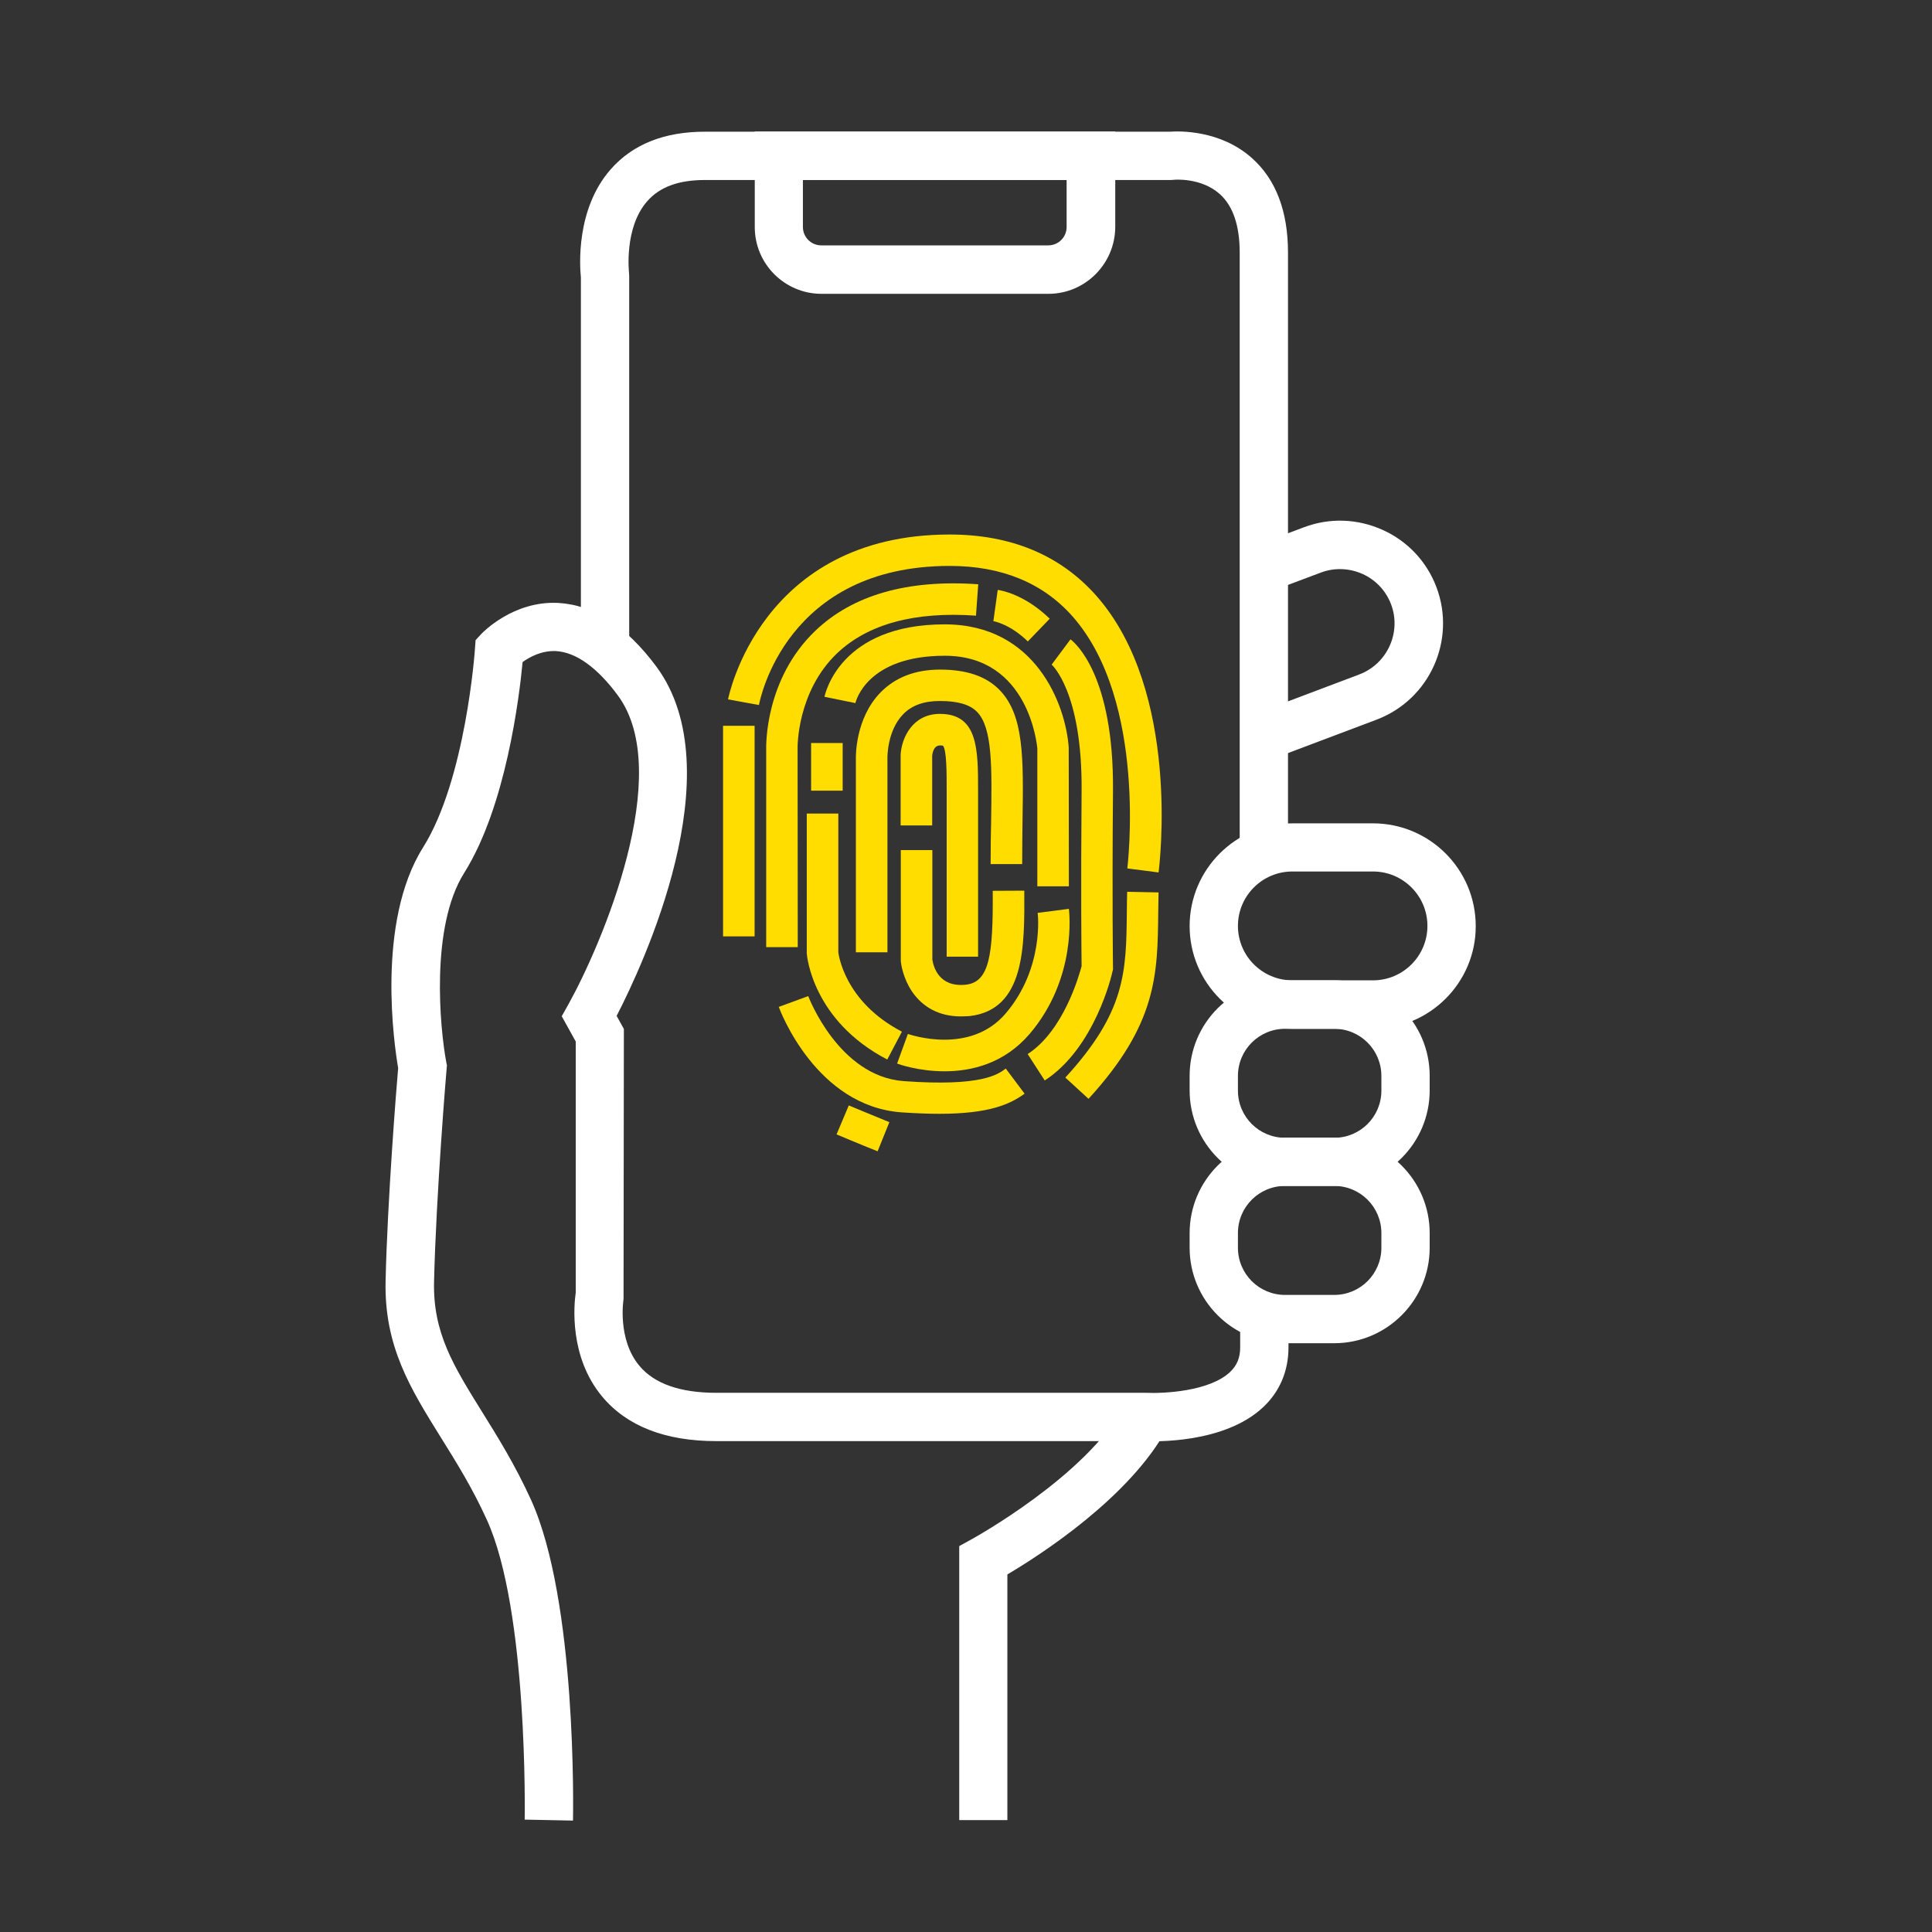<?xml version="1.0" encoding="utf-8"?>
<!-- Generator: Adobe Illustrator 23.0.2, SVG Export Plug-In . SVG Version: 6.00 Build 0)  -->
<svg version="1.1" id="Layer_2" xmlns="http://www.w3.org/2000/svg" xmlns:xlink="http://www.w3.org/1999/xlink" x="0px" y="0px"
	 width="120px" height="120px" viewBox="0 0 120 120" enable-background="new 0 0 120 120" xml:space="preserve">
<rect x="0" y="0" width="120" height="120" fill="#333333" stroke="none"/>
<g>
	<g>
		<path fill="none" stroke="#ffffff" stroke-width="3" stroke-miterlimit="10" d="M64.84,79.56"/>
		<path fill="none" stroke="#ffffff" stroke-width="3" stroke-miterlimit="10" d="M44.47,20.15"/>
		<path fill="none" stroke="#ffffff" stroke-width="3" stroke-miterlimit="10" d="M44.47,28.64"/>
		<path fill="#ffffff" d="M35.59,113.08l-3-0.06c0-0.13,0.22-12.98-2.35-18.62c-0.91-2-1.9-3.58-2.86-5.12
			c-1.89-3.04-3.53-5.66-3.43-9.75c0.12-5.05,0.67-11.94,0.78-13.19c-0.24-1.4-1.38-9.05,1.55-13.71
			c2.65-4.22,3.22-12.26,3.22-12.34l0.04-0.53l0.36-0.39c0.08-0.08,1.98-2.07,4.78-1.92c2.19,0.12,4.24,1.46,6.1,3.97
			c4.79,6.5-0.86,18.54-2.48,21.68l0.45,0.81l-0.02,16.77c0,0.02-0.41,2.5,0.99,4.16c0.93,1.11,2.54,1.67,4.77,1.67h26.7
			c1.07,0.05,3.94-0.08,5.22-1.3c0.42-0.4,0.62-0.88,0.62-1.52v-1.76h3v1.76c0,1.46-0.54,2.74-1.56,3.7
			c-2.44,2.31-6.86,2.14-7.36,2.12l-26.62,0c-3.17,0-5.56-0.93-7.09-2.77c-2.06-2.47-1.75-5.7-1.64-6.45V64.69l-0.87-1.57l0.41-0.73
			c2.06-3.7,6.63-14.37,3.08-19.19c-1.28-1.74-2.61-2.69-3.85-2.76c-0.91-0.04-1.65,0.38-2.07,0.68c-0.2,2.11-1.02,8.95-3.63,13.1
			c-2.11,3.35-1.51,9.63-1.11,11.76l0.04,0.2l-0.02,0.21c-0.01,0.08-0.65,7.75-0.78,13.2c-0.08,3.19,1.21,5.25,2.98,8.1
			c0.96,1.54,2.05,3.29,3.04,5.46C35.83,99.42,35.6,112.53,35.59,113.08z"/>
		<path fill="#ffffff" d="M62.58,113.05h-3V96.03l0.78-0.43c0.07-0.04,7.11-3.91,9.48-8.3l2.64,1.43c-2.3,4.26-7.84,7.84-9.91,9.06
			V113.05z"/>
		<path fill="#ffffff" d="M85.28,63.9h-5.01c-3.52,0-6.38-2.86-6.38-6.38c0-3.52,2.86-6.38,6.38-6.38h5.01
			c3.52,0,6.38,2.86,6.38,6.38C91.67,61.03,88.8,63.9,85.28,63.9z M80.27,54.13c-1.87,0-3.38,1.52-3.38,3.38
			c0,1.87,1.52,3.38,3.38,3.38h5.01c1.87,0,3.38-1.52,3.38-3.38c0-1.87-1.52-3.38-3.38-3.38H80.27z"/>
		<path fill="#ffffff" d="M79.03,47.14l-1.06-2.81l6.46-2.44c1.74-0.66,2.63-2.62,1.97-4.36c-0.32-0.84-0.95-1.51-1.77-1.88
			c-0.83-0.37-1.75-0.4-2.58-0.09l-3.01,1.13l-1.06-2.81l3.01-1.13c1.59-0.6,3.32-0.54,4.88,0.16c1.56,0.7,2.75,1.97,3.35,3.56
			c1.24,3.29-0.42,6.98-3.72,8.23L79.03,47.14z"/>
		<path fill="#ffffff" d="M82.87,73.66h-3.05c-3.27,0-5.93-2.66-5.93-5.93v-0.91c0-3.27,2.66-5.93,5.93-5.93h3.05
			c3.27,0,5.93,2.66,5.93,5.93v0.91C88.8,71,86.14,73.66,82.87,73.66z M79.82,63.9c-1.62,0-2.93,1.31-2.93,2.93v0.91
			c0,1.62,1.31,2.93,2.93,2.93h3.05c1.62,0,2.93-1.31,2.93-2.93v-0.91c0-1.62-1.31-2.93-2.93-2.93H79.82z"/>
		<path fill="#ffffff" d="M82.87,83.43h-3.05c-3.27,0-5.93-2.66-5.93-5.93v-0.91c0-3.27,2.66-5.93,5.93-5.93h3.05
			c3.27,0,5.93,2.66,5.93,5.93v0.91C88.8,80.77,86.14,83.43,82.87,83.43z M79.82,73.66c-1.62,0-2.93,1.31-2.93,2.93v0.91
			c0,1.62,1.31,2.93,2.93,2.93h3.05c1.62,0,2.93-1.31,2.93-2.93v-0.91c0-1.62-1.31-2.93-2.93-2.93H79.82z"/>
		<path fill="#ffffff" d="M80,53.4h-3V15.7c0-1.68-0.41-2.9-1.23-3.64c-1.16-1.05-2.86-0.9-2.88-0.89l-0.16,0.01H43.79
			c-1.64,0-2.82,0.43-3.6,1.33c-1.44,1.65-1.12,4.41-1.12,4.44l0.01,0.2v23.07h-3V17.23c-0.07-0.69-0.32-4.23,1.84-6.7
			c1.36-1.56,3.33-2.35,5.86-2.35h28.89c0.56-0.04,3.11-0.12,5.08,1.63C79.25,11.14,80,13.12,80,15.7V53.4z"/>
		<path fill="#ffffff" d="M65.12,18.25h-14.1c-2.28,0-4.14-1.86-4.14-4.14V8.17h22.39v5.93C69.26,16.39,67.4,18.25,65.12,18.25z
			 M49.87,11.17v2.93c0,0.63,0.51,1.14,1.14,1.14h14.1c0.63,0,1.14-0.51,1.14-1.14v-2.93H49.87z"/>
	</g>
	<g>
		<g>
			<path fill="#FFDD00" d="M55.12,59.15h-1.96V47.09c0-0.08-0.05-2.46,1.53-4.08c0.92-0.94,2.16-1.42,3.69-1.42
				c1.66,0,2.86,0.41,3.69,1.25c1.54,1.57,1.5,4.21,1.44,8.21c-0.01,0.82-0.02,1.69-0.02,2.62h-1.96c0-0.94,0.01-1.82,0.03-2.65
				c0.05-3.38,0.09-5.83-0.88-6.81c-0.44-0.45-1.19-0.67-2.3-0.67c-1,0-1.75,0.27-2.29,0.83c-0.99,1.02-0.97,2.67-0.97,2.69
				L55.12,59.15z"/>
			<path fill="#FFDD00" d="M60.75,59.42H58.8v-10.3c0-1.08,0-2.55-0.23-2.8c0,0-0.03-0.02-0.18-0.02c-0.39,0-0.47,0.45-0.49,0.64
				l0,4.33h-1.96v-4.4c0.06-1.05,0.75-2.53,2.44-2.53c2.37,0,2.37,2.21,2.37,4.77V59.42z"/>
			<path fill="#FFDD00" d="M59.66,63.13c-1.29,0-2.35-0.55-3.03-1.57c-0.55-0.83-0.66-1.69-0.67-1.78l-0.01-0.11V52.8h1.96v6.8
				c0.07,0.46,0.41,1.74,2.09,1.56c1.46-0.17,1.69-1.86,1.66-5.83l1.96-0.01c0.02,3.46,0.05,7.39-3.39,7.79
				C60.02,63.12,59.84,63.13,59.66,63.13z"/>
			<path fill="#FFDD00" d="M55.11,65.81c-4.63-2.41-4.99-6.42-5-6.59l0-8.69h1.96v8.62c0.01,0.04,0.32,3.04,3.95,4.93L55.11,65.81z"
				/>
			<path fill="#FFDD00" d="M58.67,66.54c-1.61,0-2.85-0.44-2.95-0.48l0.67-1.84c0.16,0.05,3.86,1.33,6.08-1.28
				c2.4-2.82,1.99-6.21,1.98-6.24l1.94-0.25c0.02,0.17,0.52,4.29-2.43,7.76C62.37,66.07,60.33,66.54,58.67,66.54z"/>
			<path fill="#FFDD00" d="M66.39,55.05h-1.96v-8.57c-0.02-0.17-0.51-5.75-5.75-5.75c-4.83,0-5.52,2.82-5.55,2.94l-1.92-0.39
				c0.04-0.18,0.96-4.5,7.47-4.5c5.66,0,7.51,5,7.7,7.64L66.39,55.05z"/>
			<rect x="50.38" y="46.15" fill="#FFDD00" width="1.96" height="2.96"/>
			<path fill="#FFDD00" d="M49.55,58.83h-1.96V46.48c0-0.15-0.09-4.3,3.05-7.3c2.32-2.22,5.72-3.2,10.12-2.89l-0.14,1.95
				c-3.81-0.27-6.71,0.52-8.62,2.33c-2.51,2.39-2.46,5.85-2.46,5.89L49.55,58.83z"/>
			<path fill="#FFDD00" d="M63.84,39.84c-1.11-1.08-2.1-1.25-2.14-1.26l0.27-1.94c0.17,0.02,1.66,0.26,3.23,1.79L63.84,39.84z"/>
			<path fill="#FFDD00" d="M64.89,67.11l-1.06-1.64c2.22-1.44,3.18-4.83,3.35-5.46c-0.01-0.74-0.05-4.71,0-10.89
				c0.05-6.14-1.84-7.82-1.86-7.84l1.17-1.57c0.28,0.21,2.7,2.22,2.64,9.42c-0.06,6.82,0,10.93,0,10.97l0,0.12l-0.03,0.11
				C69.07,60.52,68.01,65.09,64.89,67.11z"/>
			<path fill="none" stroke="#FFDD00" stroke-width="1.954" stroke-miterlimit="10" d="M51.46,69.02"/>
			<rect x="44.91" y="45.08" fill="#FFDD00" width="1.96" height="13.08"/>
			<path fill="#FFDD00" d="M54.51,71.51c-0.98-0.39-2.55-1.05-2.55-1.05l0.76-1.8c0,0,1.56,0.65,2.52,1.04L54.51,71.51z"/>
			<path fill="#FFDD00" d="M67.61,68.25l-1.44-1.32c3.75-4.09,3.78-6.55,3.82-10.28c0-0.41,0.01-0.83,0.02-1.26l1.95,0.04
				c-0.01,0.43-0.01,0.84-0.02,1.24C71.9,60.55,71.86,63.61,67.61,68.25z"/>
			<path fill="#FFDD00" d="M71.96,54.19l-1.94-0.25c0.01-0.1,1.27-10.34-3.39-15.64c-1.84-2.09-4.41-3.15-7.64-3.15
				c-10.16,0-11.78,8.28-11.85,8.64l-1.92-0.35c0.02-0.1,2-10.24,13.77-10.24c3.82,0,6.89,1.29,9.12,3.82
				C73.35,42.98,72.02,53.73,71.96,54.19z"/>
			<path fill="#FFDD00" d="M58.35,69.18c-0.69,0-1.47-0.03-2.36-0.09c-5.3-0.39-7.53-6.3-7.62-6.55l1.83-0.67
				c0.02,0.05,1.89,4.98,5.93,5.28c4.82,0.35,5.85-0.41,6.34-0.78l1.17,1.56C62.74,68.58,61.46,69.18,58.35,69.18z"/>
		</g>
	</g>
</g>
</svg>
